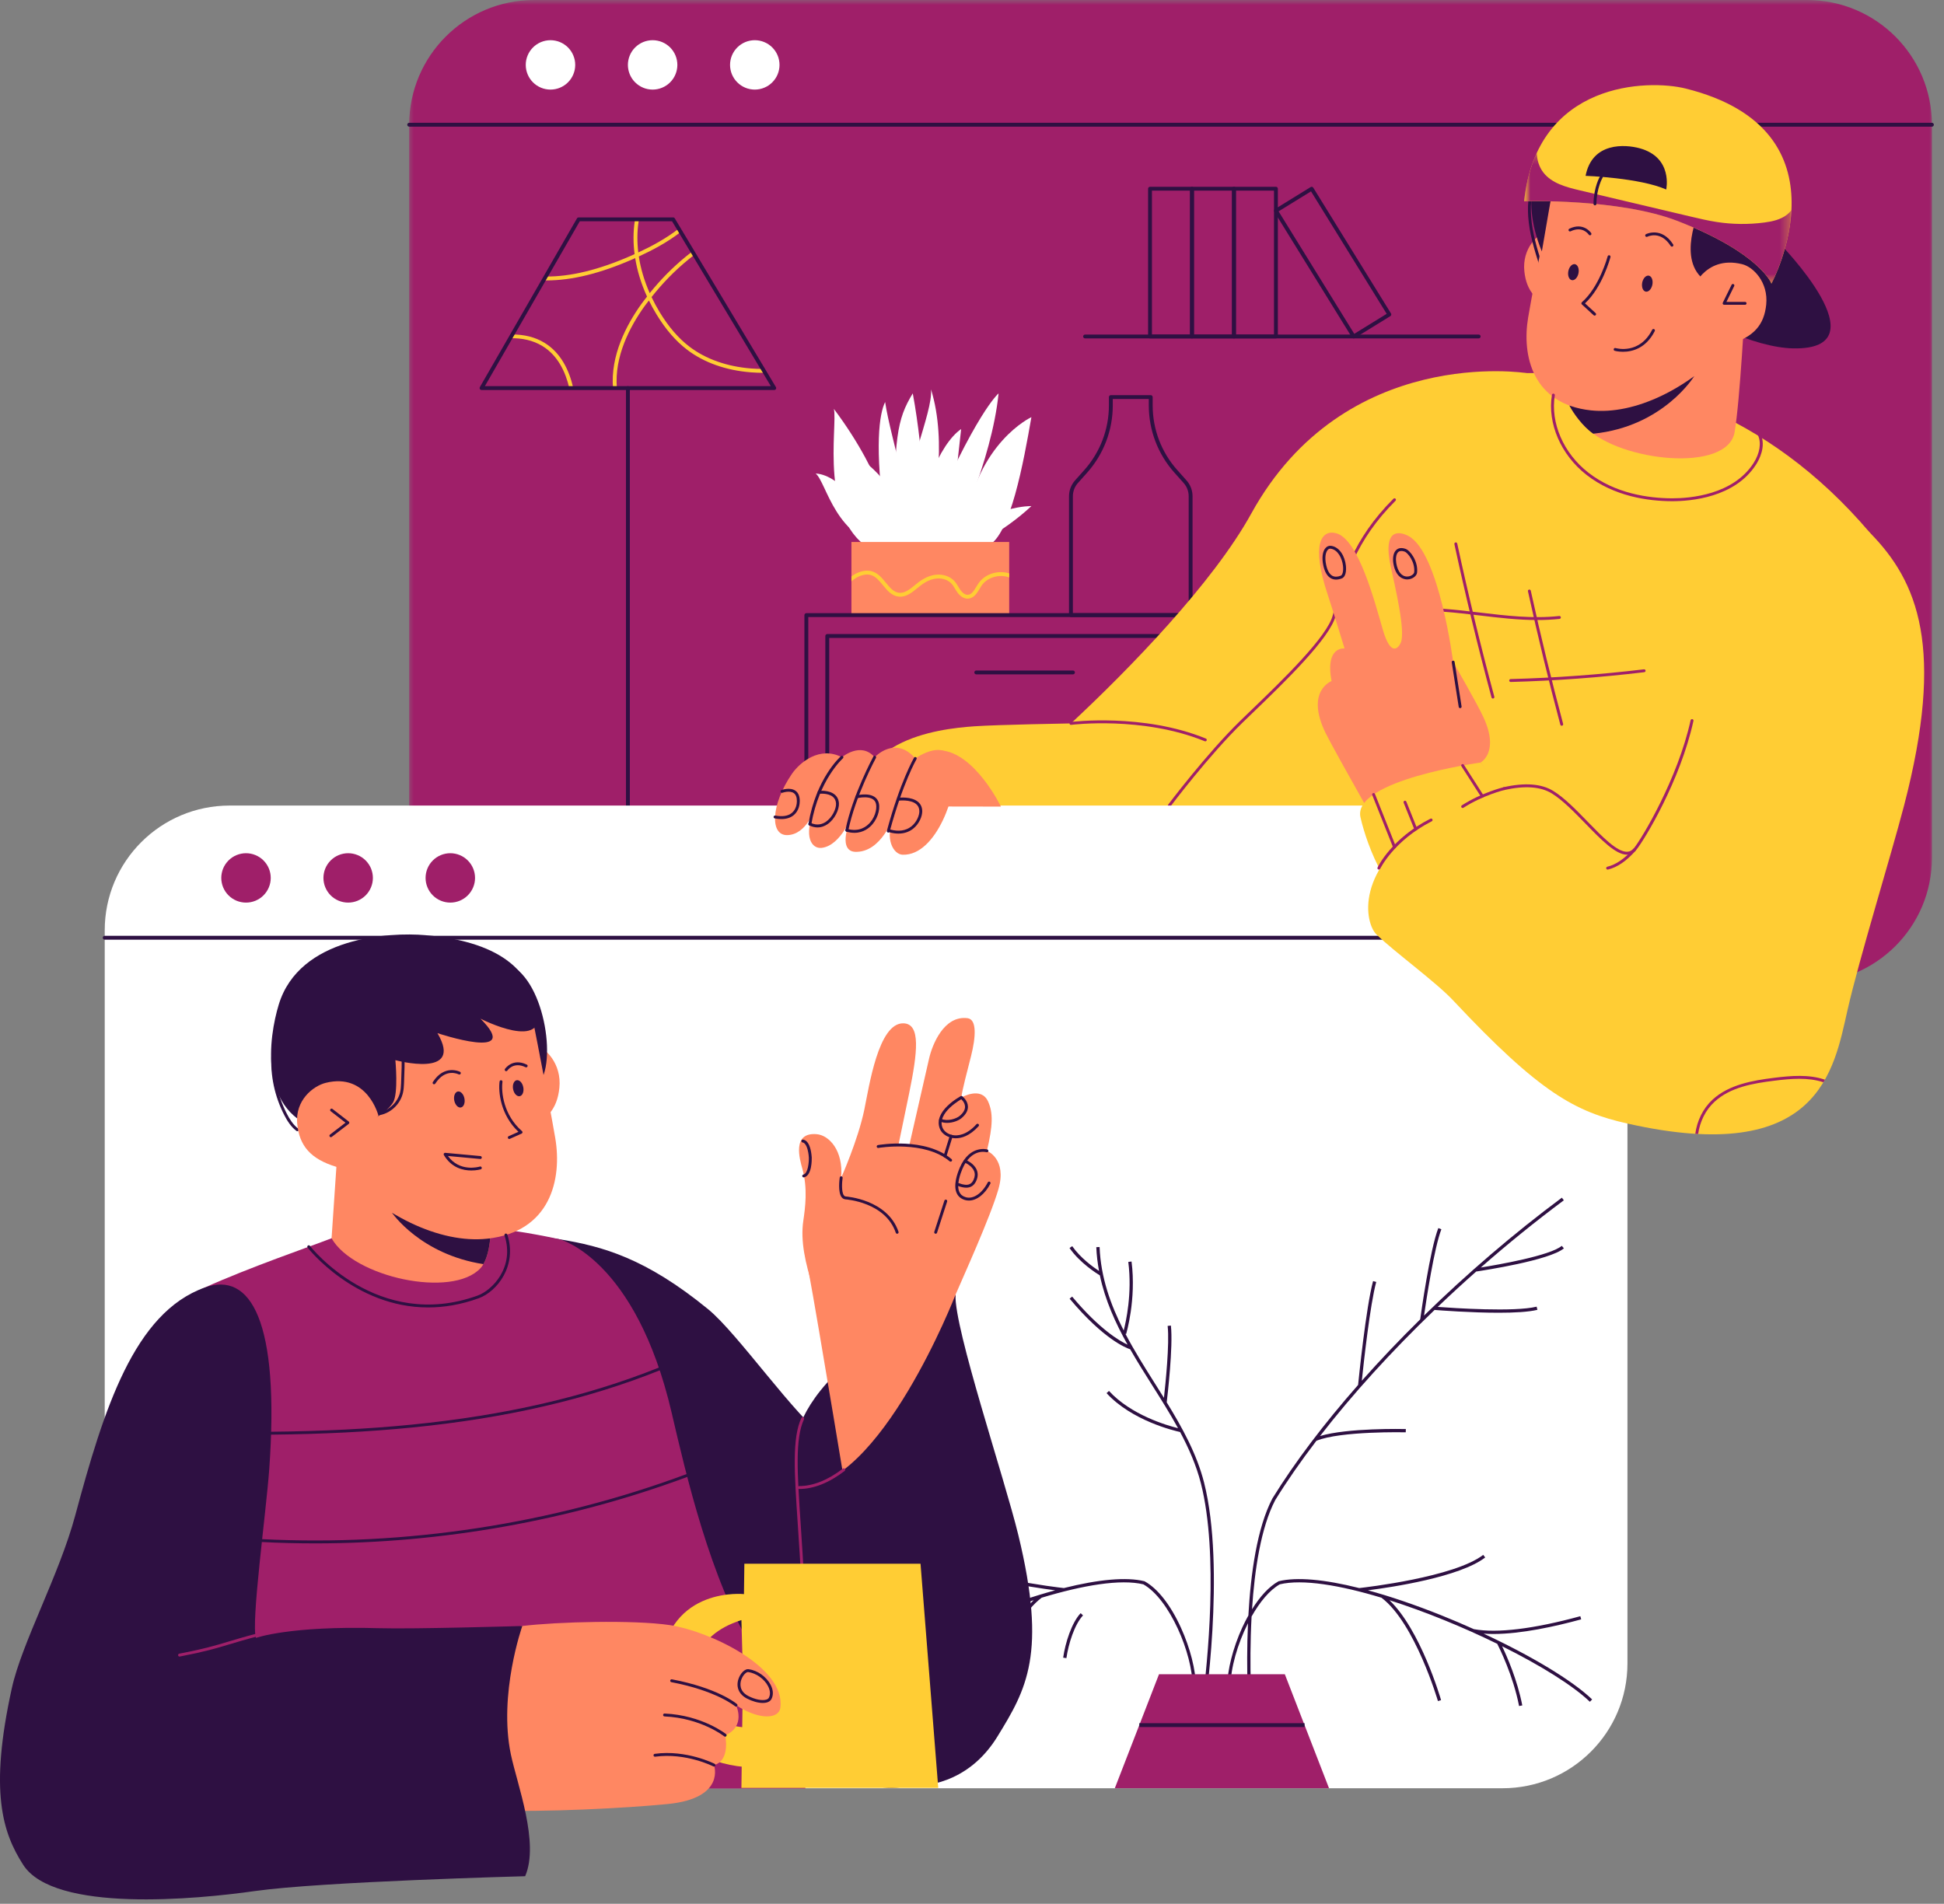 <svg width="195" height="191" viewBox="0 0 195 191" fill="none" xmlns="http://www.w3.org/2000/svg">
<rect x="0" y="0" width="195" height="191" fill="#808080" stroke="none"/>
<mask id="mask0_831_448" style="mask-type:luminance" maskUnits="userSpaceOnUse" x="40" y="0" width="155" height="99">
<path d="M40.707 0H194.041V98.754H40.707V0Z" fill="white"/>
</mask>
<g mask="url(#mask0_831_448)">
<path d="M193.788 86.075V12.514C193.788 5.602 188.179 0 181.258 0H53.577C46.656 0 41.046 5.602 41.046 12.514V86.075C41.046 92.987 46.656 98.588 53.577 98.588H181.258C188.179 98.588 193.788 92.987 193.788 86.075Z" fill="#9F1F69"/>
</g>
<path d="M57.504 38.934H57.107C56.715 37.265 55.929 35.649 54.414 34.721C53.431 34.121 52.334 33.911 51.182 33.931L51.398 33.556C52.537 33.563 53.635 33.79 54.616 34.391C56.265 35.399 57.1 37.15 57.504 38.934ZM76.514 37.013C76.117 37.011 75.728 36.999 75.35 36.969C72.931 36.781 70.79 36.024 69.157 34.778C68.051 33.934 67.074 32.802 66.171 31.317C65.869 30.82 65.597 30.314 65.356 29.804C66.445 28.428 67.671 27.164 69.032 26.051C69.227 25.892 69.435 25.727 69.654 25.566L69.454 25.232C69.218 25.405 68.996 25.58 68.786 25.751C67.456 26.84 66.248 28.068 65.172 29.407C64.634 28.19 64.266 26.953 64.079 25.731C65.391 25.13 66.897 24.342 68.282 23.276L68.082 22.941C66.754 23.971 65.303 24.738 64.026 25.329C63.901 24.29 63.905 23.267 64.049 22.282C64.063 22.189 64.081 22.098 64.098 22.006H63.703C63.691 22.08 63.677 22.151 63.666 22.226C63.51 23.283 63.51 24.382 63.655 25.497C63.523 25.556 63.39 25.617 63.262 25.672C60.059 27.075 57.239 27.762 54.743 27.743L54.522 28.128C54.627 28.13 54.731 28.134 54.836 28.134C57.364 28.134 60.205 27.434 63.418 26.027C63.513 25.985 63.615 25.939 63.714 25.895C63.921 27.181 64.319 28.483 64.904 29.757C64.71 30.007 64.511 30.253 64.328 30.508C62.832 32.598 61.221 35.672 61.489 38.934H61.879C61.607 35.774 63.183 32.775 64.644 30.734C64.786 30.534 64.942 30.344 65.092 30.149C65.317 30.61 65.564 31.067 65.839 31.518C66.767 33.045 67.775 34.212 68.921 35.086C70.613 36.377 72.826 37.161 75.32 37.355C75.747 37.388 76.182 37.406 76.631 37.406C76.67 37.406 76.709 37.404 76.748 37.404L76.514 37.013Z" fill="#FFCD34"/>
<path d="M77.664 39.128H48.302C48.233 39.128 48.169 39.09 48.134 39.032C48.1 38.971 48.1 38.898 48.134 38.837L57.877 21.909C57.911 21.848 57.976 21.812 58.045 21.812H67.521C67.59 21.812 67.653 21.848 67.687 21.906L77.831 38.835C77.867 38.895 77.868 38.968 77.834 39.03C77.799 39.09 77.735 39.128 77.664 39.128ZM48.638 38.74H77.322L67.412 22.199H58.157L48.638 38.74Z" fill="#2E1042"/>
<path d="M62.983 45.393C62.877 45.393 62.79 45.306 62.79 45.199V38.934C62.79 38.828 62.877 38.74 62.983 38.74C63.091 38.74 63.177 38.828 63.177 38.934V45.199C63.177 45.306 63.091 45.393 62.983 45.393Z" fill="#2E1042"/>
<path d="M62.983 102.176C62.877 102.176 62.79 102.089 62.79 101.982V45.199C62.79 45.091 62.877 45.005 62.983 45.005C63.091 45.005 63.177 45.091 63.177 45.199V101.982C63.177 102.089 63.091 102.176 62.983 102.176Z" fill="#2E1042"/>
<path d="M119.429 61.905H107.425C107.318 61.905 107.231 61.818 107.231 61.712V49.785C107.231 49.199 107.447 48.636 107.836 48.198L108.758 47.164C110.354 45.376 111.233 43.071 111.233 40.675V39.837C111.233 39.73 111.319 39.643 111.427 39.643H115.427C115.535 39.643 115.623 39.73 115.623 39.837V40.675C115.623 43.071 116.5 45.376 118.096 47.164L119.018 48.198C119.409 48.636 119.623 49.199 119.623 49.785V61.712C119.623 61.818 119.537 61.905 119.429 61.905ZM107.619 61.518H119.235V49.785C119.235 49.296 119.056 48.823 118.729 48.457L117.806 47.423C116.147 45.563 115.233 43.165 115.233 40.675V40.031H111.621V40.675C111.621 43.167 110.707 45.563 109.048 47.423L108.126 48.457C107.799 48.823 107.619 49.296 107.619 49.785V61.518Z" fill="#2E1042"/>
<path d="M87.667 55.281C82.049 52.417 84.052 42.697 83.646 41.025C88.845 47.947 89.653 53.401 89.653 53.401C89.711 43.909 89.942 42.121 91.559 39.467C92.714 45.64 92.888 53.109 92.888 53.109C97.855 41.371 100.166 39.467 100.166 39.467C99.472 46.332 95.603 54.334 95.603 54.334C99.472 50.659 103.458 50.774 103.458 50.774C100.57 53.484 97.056 55.086 97.056 55.086C90.867 55.504 87.667 55.281 87.667 55.281Z" fill="white"/>
<path d="M88.787 52.417C87.687 44.804 88.21 41.486 88.787 40.333C89.365 44.255 91.96 51.34 90.978 55.231C89.307 54.523 89.273 55.772 88.787 52.417Z" fill="white"/>
<path d="M90.174 53.947C90.59 47.581 93.601 41.429 93.388 39.063C95.064 44.439 93.662 51.163 93.138 53.109C92.601 55.211 90.099 55.099 90.174 53.947Z" fill="white"/>
<path d="M96.807 52.78C97.969 44.389 103.458 41.851 103.458 41.851C102.689 46.274 101.34 53.755 99.106 54.745C96.565 54.197 96.588 54.35 96.807 52.78Z" fill="white"/>
<path d="M89.024 54.606C87.055 51.209 87.979 49.372 86.631 46.299C89.281 48.043 91.858 52.93 91.442 54.745C89.916 54.968 89.024 54.606 89.024 54.606Z" fill="white"/>
<path d="M89.264 54.912C83.782 54.245 82.934 48.417 81.818 47.505C84.474 47.658 86.785 51.722 88.673 52.78C89.442 53.926 89.264 54.912 89.264 54.912Z" fill="white"/>
<path d="M92.137 54.327C92.145 49.734 94.189 44.589 96.411 43.043C95.834 48.004 95.288 54.523 94.579 55.157C93.132 55.514 92.135 55.053 92.137 54.327Z" fill="white"/>
<path d="M95.08 54.762C96.238 50.081 98.895 46.614 100.859 46.299C99.069 47.716 98.895 53.427 97.423 54.61C95.808 55.157 95.08 54.762 95.08 54.762Z" fill="white"/>
<path d="M85.406 54.375H101.231V61.71H85.406V54.375Z" fill="#FF8762"/>
<path d="M172.651 94.368H80.884C80.778 94.368 80.69 94.281 80.69 94.174V61.712C80.69 61.604 80.778 61.518 80.884 61.518H172.651C172.759 61.518 172.845 61.604 172.845 61.712V94.174C172.845 94.281 172.759 94.368 172.651 94.368ZM81.078 93.981H172.458V61.905H81.078V93.981Z" fill="#2E1042"/>
<path d="M170.554 92.273H82.981C82.875 92.273 82.788 92.187 82.788 92.079V63.806C82.788 63.699 82.875 63.612 82.981 63.612H170.554C170.661 63.612 170.748 63.699 170.748 63.806V92.079C170.748 92.187 170.661 92.273 170.554 92.273ZM83.177 91.885H170.361V64H83.177V91.885Z" fill="#2E1042"/>
<path d="M126.769 92.273C126.661 92.273 126.573 92.187 126.573 92.079V63.806C126.573 63.699 126.661 63.612 126.769 63.612C126.875 63.612 126.962 63.699 126.962 63.806V92.079C126.962 92.187 126.875 92.273 126.769 92.273Z" fill="#2E1042"/>
<path d="M107.628 67.658H97.927C97.819 67.658 97.733 67.572 97.733 67.464C97.733 67.358 97.819 67.27 97.927 67.27H107.628C107.736 67.27 107.822 67.358 107.822 67.464C107.822 67.572 107.736 67.658 107.628 67.658Z" fill="#2E1042"/>
<path d="M155.609 67.658H145.908C145.801 67.658 145.714 67.572 145.714 67.464C145.714 67.358 145.801 67.27 145.908 67.27H155.609C155.717 67.27 155.803 67.358 155.803 67.464C155.803 67.572 155.717 67.658 155.609 67.658Z" fill="#2E1042"/>
<path d="M119.567 33.951H115.357C115.251 33.951 115.163 33.865 115.163 33.757V18.933C115.163 18.826 115.251 18.739 115.357 18.739H119.567C119.675 18.739 119.761 18.826 119.761 18.933V33.757C119.761 33.865 119.675 33.951 119.567 33.951ZM115.551 33.565H119.373V19.127H115.551V33.565Z" fill="#2E1042"/>
<path d="M123.777 33.951H119.567C119.461 33.951 119.373 33.865 119.373 33.757V18.933C119.373 18.826 119.461 18.739 119.567 18.739H123.777C123.885 18.739 123.971 18.826 123.971 18.933V33.757C123.971 33.865 123.885 33.951 123.777 33.951ZM119.761 33.565H123.583V19.127H119.761V33.565Z" fill="#2E1042"/>
<path d="M127.987 33.951H123.777C123.669 33.951 123.583 33.865 123.583 33.757V18.933C123.583 18.826 123.669 18.739 123.777 18.739H127.987C128.095 18.739 128.181 18.826 128.181 18.933V33.757C128.181 33.865 128.095 33.951 127.987 33.951ZM123.971 33.565H127.793V19.127H123.971V33.565Z" fill="#2E1042"/>
<path d="M135.782 33.951C135.717 33.951 135.654 33.918 135.616 33.859L127.821 21.244C127.794 21.199 127.785 21.146 127.798 21.097C127.81 21.047 127.841 21.004 127.885 20.977L131.467 18.769C131.559 18.713 131.678 18.74 131.734 18.832L139.529 31.448C139.556 31.491 139.565 31.544 139.553 31.594C139.542 31.644 139.51 31.687 139.466 31.715L135.884 33.922C135.852 33.943 135.816 33.951 135.782 33.951ZM128.254 21.205L135.845 33.491L139.097 31.486L131.506 19.2L128.254 21.205Z" fill="#2E1042"/>
<path d="M148.325 33.951H108.843C108.737 33.951 108.649 33.865 108.649 33.757C108.649 33.651 108.737 33.565 108.843 33.565H148.325C148.433 33.565 148.519 33.651 148.519 33.757C148.519 33.865 148.433 33.951 148.325 33.951Z" fill="#2E1042"/>
<path d="M193.788 12.707H41.046C40.94 12.707 40.852 12.62 40.852 12.514C40.852 12.406 40.94 12.32 41.046 12.32H193.788C193.895 12.32 193.982 12.406 193.982 12.514C193.982 12.62 193.895 12.707 193.788 12.707Z" fill="#2E1042"/>
<path d="M57.699 6.511C57.699 6.673 57.683 6.834 57.652 6.994C57.618 7.153 57.573 7.308 57.509 7.459C57.448 7.608 57.371 7.752 57.281 7.887C57.191 8.022 57.087 8.147 56.972 8.262C56.857 8.377 56.732 8.48 56.596 8.571C56.461 8.661 56.317 8.737 56.168 8.799C56.017 8.862 55.862 8.908 55.702 8.94C55.542 8.971 55.381 8.989 55.218 8.989C55.055 8.989 54.894 8.971 54.734 8.94C54.575 8.908 54.42 8.862 54.269 8.799C54.118 8.737 53.976 8.661 53.84 8.571C53.705 8.48 53.58 8.377 53.465 8.262C53.348 8.147 53.246 8.022 53.156 7.887C53.065 7.752 52.989 7.608 52.926 7.459C52.864 7.308 52.817 7.153 52.785 6.994C52.754 6.834 52.738 6.673 52.738 6.511C52.738 6.347 52.754 6.186 52.785 6.027C52.817 5.867 52.864 5.712 52.926 5.563C52.989 5.412 53.065 5.27 53.156 5.134C53.246 4.999 53.348 4.874 53.465 4.759C53.58 4.644 53.705 4.54 53.84 4.451C53.976 4.361 54.118 4.283 54.269 4.221C54.42 4.16 54.575 4.112 54.734 4.081C54.894 4.049 55.055 4.033 55.218 4.033C55.381 4.033 55.542 4.049 55.702 4.081C55.862 4.112 56.017 4.16 56.168 4.221C56.317 4.283 56.461 4.361 56.596 4.451C56.732 4.54 56.857 4.644 56.972 4.759C57.087 4.874 57.191 4.999 57.281 5.134C57.371 5.27 57.448 5.412 57.509 5.563C57.573 5.712 57.618 5.867 57.652 6.027C57.683 6.186 57.699 6.347 57.699 6.511Z" fill="white"/>
<path d="M67.945 6.511C67.945 6.673 67.929 6.834 67.897 6.994C67.866 7.153 67.818 7.308 67.756 7.459C67.695 7.608 67.617 7.752 67.527 7.887C67.436 8.022 67.334 8.147 67.219 8.262C67.103 8.377 66.978 8.48 66.843 8.571C66.708 8.661 66.564 8.737 66.413 8.799C66.264 8.862 66.109 8.908 65.948 8.94C65.789 8.971 65.628 8.989 65.464 8.989C65.302 8.989 65.141 8.971 64.98 8.94C64.82 8.908 64.665 8.862 64.515 8.799C64.365 8.737 64.222 8.661 64.087 8.571C63.952 8.48 63.825 8.377 63.71 8.262C63.595 8.147 63.492 8.022 63.401 7.887C63.311 7.752 63.235 7.608 63.173 7.459C63.11 7.308 63.064 7.153 63.032 6.994C62.999 6.834 62.983 6.673 62.983 6.511C62.983 6.347 62.999 6.186 63.032 6.027C63.064 5.867 63.11 5.712 63.173 5.563C63.235 5.412 63.311 5.27 63.401 5.134C63.492 4.999 63.595 4.874 63.71 4.759C63.825 4.644 63.952 4.54 64.087 4.451C64.222 4.361 64.365 4.283 64.515 4.221C64.665 4.16 64.82 4.112 64.98 4.081C65.141 4.049 65.302 4.033 65.464 4.033C65.628 4.033 65.789 4.049 65.948 4.081C66.109 4.112 66.264 4.16 66.413 4.221C66.564 4.283 66.708 4.361 66.843 4.451C66.978 4.54 67.103 4.644 67.219 4.759C67.334 4.874 67.436 4.999 67.527 5.134C67.617 5.27 67.695 5.412 67.756 5.563C67.818 5.712 67.866 5.867 67.897 6.027C67.929 6.186 67.945 6.347 67.945 6.511Z" fill="white"/>
<path d="M78.192 6.511C78.192 6.673 78.176 6.834 78.144 6.994C78.113 7.153 78.065 7.308 78.004 7.459C77.94 7.608 77.864 7.752 77.774 7.887C77.683 8.022 77.58 8.147 77.465 8.262C77.35 8.377 77.225 8.48 77.09 8.571C76.954 8.661 76.811 8.737 76.66 8.799C76.51 8.862 76.355 8.908 76.195 8.94C76.036 8.971 75.873 8.989 75.711 8.989C75.549 8.989 75.386 8.971 75.227 8.94C75.068 8.908 74.912 8.862 74.762 8.799C74.611 8.737 74.469 8.661 74.334 8.571C74.197 8.48 74.072 8.377 73.957 8.262C73.842 8.147 73.739 8.022 73.648 7.887C73.558 7.752 73.482 7.608 73.419 7.459C73.357 7.308 73.309 7.153 73.278 6.994C73.246 6.834 73.231 6.673 73.231 6.511C73.231 6.347 73.246 6.186 73.278 6.027C73.309 5.867 73.357 5.712 73.419 5.563C73.482 5.412 73.558 5.27 73.648 5.134C73.739 4.999 73.842 4.874 73.957 4.759C74.072 4.644 74.197 4.54 74.334 4.451C74.469 4.361 74.611 4.283 74.762 4.221C74.912 4.16 75.068 4.112 75.227 4.081C75.386 4.049 75.549 4.033 75.711 4.033C75.873 4.033 76.036 4.049 76.195 4.081C76.355 4.112 76.51 4.16 76.66 4.221C76.811 4.283 76.954 4.361 77.09 4.451C77.225 4.54 77.35 4.644 77.465 4.759C77.58 4.874 77.683 4.999 77.774 5.134C77.864 5.27 77.94 5.412 78.004 5.563C78.065 5.712 78.113 5.867 78.144 6.027C78.176 6.186 78.192 6.347 78.192 6.511Z" fill="white"/>
<path d="M178.495 24.407C178.495 24.407 189.068 35.153 179.854 34.951C176.089 34.869 169.587 32.148 166.444 28.108L178.495 24.407Z" fill="#2E1042"/>
<path d="M153.121 37.43C153.121 37.43 134.876 34.521 125.505 51.538C121.675 58.49 113.218 67.19 107.425 72.578C107.425 72.578 100.162 72.7 97.747 72.866C93.889 73.133 84.879 74.267 85.958 82.866L129.531 82.267L153.121 37.43Z" fill="#FFCD34"/>
<path d="M153.121 37.43C164.482 37.275 177.189 41.226 187.559 53.438C191.873 58.516 169.65 101.305 169.65 101.305L115.354 85.285C115.354 85.285 130.394 37.739 153.121 37.43Z" fill="#FFCD34"/>
<path d="M149.752 70.082C149.689 70.082 149.63 70.039 149.613 69.975C148.248 64.907 146.996 59.732 145.888 54.593C145.871 54.514 145.921 54.436 146 54.42C146.079 54.403 146.157 54.454 146.173 54.531C147.279 59.666 148.531 64.837 149.893 69.899C149.914 69.976 149.868 70.057 149.791 70.077C149.778 70.081 149.765 70.082 149.752 70.082Z" fill="#9F1F69"/>
<path d="M154.217 62.206C152.27 62.206 150.321 61.973 148.416 61.746C146.046 61.463 143.593 61.171 141.188 61.334C141.098 61.34 141.039 61.279 141.033 61.199C141.027 61.12 141.089 61.049 141.17 61.044C143.603 60.88 146.066 61.173 148.45 61.457C151.063 61.769 153.765 62.091 156.405 61.802C156.488 61.791 156.557 61.851 156.566 61.93C156.574 62.01 156.517 62.082 156.437 62.091C155.7 62.171 154.959 62.206 154.217 62.206Z" fill="#9F1F69"/>
<path d="M156.655 72.812C156.59 72.812 156.531 72.769 156.514 72.704C155.336 68.283 154.243 63.781 153.267 59.324C153.249 59.245 153.298 59.168 153.377 59.15C153.458 59.135 153.532 59.184 153.55 59.261C154.526 63.715 155.618 68.212 156.796 72.628C156.816 72.705 156.77 72.786 156.692 72.806C156.679 72.81 156.666 72.812 156.655 72.812Z" fill="#9F1F69"/>
<path d="M151.533 68.419C151.454 68.419 151.389 68.356 151.386 68.277C151.385 68.197 151.448 68.13 151.528 68.128C155.981 68.01 160.481 67.681 164.902 67.15C164.987 67.141 165.055 67.197 165.065 67.276C165.075 67.356 165.017 67.428 164.938 67.438C160.507 67.971 155.998 68.3 151.536 68.419C151.534 68.419 151.533 68.419 151.533 68.419Z" fill="#9F1F69"/>
<path d="M117.29 80.966C117.259 80.966 117.229 80.956 117.203 80.936C117.138 80.888 117.125 80.798 117.174 80.733C117.211 80.681 121.048 75.587 124.415 72.31C124.738 71.996 125.094 71.651 125.475 71.285C128.55 68.322 133.197 63.844 133.698 61.688C134.55 58.009 135.722 54.077 139.777 50.034C139.834 49.978 139.926 49.978 139.982 50.034C140.039 50.091 140.039 50.183 139.982 50.239C135.983 54.228 134.824 58.115 133.981 61.755C133.461 63.994 128.777 68.507 125.677 71.495C125.297 71.861 124.941 72.204 124.617 72.519C121.268 75.779 117.444 80.857 117.407 80.907C117.378 80.946 117.334 80.966 117.29 80.966Z" fill="#9F1F69"/>
<path d="M175.047 30.433C175.047 30.433 174.542 40.225 173.995 43.359C173.281 47.46 162.576 46.328 159.11 42.92C154.236 38.128 157.759 32.824 160.197 31.147C164.924 27.898 175.047 30.433 175.047 30.433Z" fill="#FF8762"/>
<path d="M157.419 40.68C157.807 41.429 158.76 42.785 159.815 43.511C166.85 42.812 169.945 37.739 169.945 37.739L157.419 40.68Z" fill="#2E1042"/>
<path d="M160.421 25.912C160.421 25.912 159.199 22.19 155.318 23.151C154.17 23.434 152.679 24.988 152.905 27.209C153.109 29.214 154.124 30.441 156.529 31.169L160.421 25.912Z" fill="#FF8762"/>
<path d="M154.555 26.749C154.493 26.749 154.436 26.71 154.417 26.649C153.893 25.014 153.413 23.41 153.293 21.745C153.198 20.421 153.311 18.497 154.389 16.853C155.161 15.674 156.348 14.792 157.395 14.014C157.46 13.967 157.551 13.98 157.599 14.045C157.646 14.108 157.633 14.2 157.569 14.247C156.491 15.047 155.377 15.876 154.631 17.012C153.599 18.588 153.491 20.445 153.584 21.725C153.701 23.357 154.176 24.944 154.695 26.56C154.719 26.636 154.676 26.718 154.6 26.742C154.585 26.748 154.571 26.749 154.555 26.749Z" fill="#2E1042"/>
<path d="M156.069 17.304C156.069 17.304 153.939 28.015 153.288 31.844C152.636 35.685 153.736 40.538 159.572 41.17C164.001 41.651 169.456 38.98 173.542 34.521L176.602 17.304H156.069Z" fill="#FF8762"/>
<path d="M163.247 166.896V93.334C163.247 86.422 157.638 80.819 150.717 80.819H23.036C16.115 80.819 10.505 86.422 10.505 93.334V166.896C10.505 173.806 16.115 179.409 23.036 179.409H150.717C157.638 179.409 163.247 173.806 163.247 166.896Z" fill="white"/>
<path d="M159.479 170.733C157.764 169.089 154.505 167.069 150.673 165.16C151.135 166.124 152.198 168.513 152.699 171.098L152.377 171.16C151.786 168.114 150.402 165.336 150.188 164.919C146.776 163.247 142.952 161.682 139.373 160.544C142.477 163.509 144.465 170.265 144.552 170.57L144.238 170.662C144.215 170.583 141.934 162.828 138.574 160.294C134.403 159.032 130.643 158.404 128.373 158.951C127.342 159.531 126.359 160.735 125.545 162.177C125.265 167.315 125.588 171.848 125.594 171.93L125.266 171.954C125.261 171.875 124.965 167.724 125.184 162.849C124.13 164.938 123.435 167.38 123.435 169.176H123.106C123.106 167.576 123.679 165.324 124.6 163.303C124.798 162.868 125.008 162.463 125.223 162.077C125.457 157.877 126.094 153.282 127.629 150.342L127.635 150.332C129.874 146.705 132.813 142.832 136.229 138.947C136.29 138.328 137.026 131.117 137.732 128.528L138.048 128.614C137.429 130.883 136.784 136.775 136.602 138.525C138.433 136.462 140.397 134.398 142.459 132.366C142.544 131.749 143.439 125.362 144.276 123.21L144.582 123.33C143.864 125.175 143.074 130.396 142.844 131.985C147.135 127.792 151.84 123.749 156.668 120.16L156.865 120.422C154.025 122.534 151.23 124.802 148.535 127.166C150.269 126.887 155.47 125.985 156.661 124.991L156.872 125.243C155.427 126.449 148.817 127.459 148.076 127.568C146.761 128.732 145.473 129.917 144.216 131.117C145.792 131.234 151.924 131.645 154.136 131.093L154.215 131.41C153.331 131.63 151.873 131.703 150.325 131.703C147.541 131.703 144.466 131.466 143.899 131.422C139.578 135.573 135.653 139.889 132.412 144.073C135.144 143.243 140.763 143.365 141.017 143.371L141.009 143.698C140.944 143.697 134.456 143.556 132.046 144.549C130.495 146.578 129.106 148.573 127.916 150.5C126.483 153.249 125.847 157.477 125.588 161.456C126.407 160.138 127.315 159.164 128.232 158.654L128.251 158.644L128.273 158.638C130.067 158.197 132.865 158.451 136.345 159.325C136.991 159.253 145.872 158.231 148.779 155.997L148.979 156.255C146.419 158.223 139.643 159.24 137.215 159.55C139.433 160.153 141.902 160.989 144.554 162.049C145.667 162.495 146.767 162.964 147.841 163.448C150.17 163.873 153.861 163.425 158.521 162.148L158.607 162.464C155.994 163.18 152.584 163.932 149.788 163.932C149.454 163.932 149.133 163.918 148.818 163.896C153.607 166.124 157.724 168.596 159.706 170.498L159.479 170.733ZM117.032 140.691C117.103 140.086 117.687 135.109 117.451 132.988L117.125 133.025C117.325 134.823 116.907 138.869 116.753 140.241C116.454 139.76 116.153 139.283 115.852 138.808C114.825 137.18 113.787 135.531 112.888 133.815L112.96 133.838C112.971 133.803 113.995 130.389 113.503 126.563L113.177 126.604C113.584 129.769 112.937 132.637 112.717 133.483C111.4 130.902 110.419 128.164 110.297 125.109L109.968 125.124C110.001 125.942 110.1 126.737 110.243 127.512C109.657 127.129 108.369 126.202 107.553 125.023L107.283 125.21C108.307 126.691 109.988 127.751 110.325 127.953C110.851 130.441 111.885 132.725 113.105 134.907C112.283 134.526 110.281 133.351 107.545 130.082L107.292 130.292C110.706 134.371 112.968 135.24 113.368 135.369C114.071 136.597 114.827 137.796 115.575 138.983C116.463 140.389 117.363 141.817 118.168 143.285C117.04 143.006 113.458 141.965 111.24 139.549L110.998 139.77C113.524 142.524 117.751 143.533 118.376 143.67C119.259 145.326 120.006 147.034 120.46 148.818C122.27 155.948 121.097 166.996 120.627 170.677L120.456 171.959L120.585 173.238L120.781 171.967C120.804 171.822 122.981 157.417 120.778 148.737C120.054 145.885 118.597 143.24 117.032 140.691ZM114.827 158.654L114.808 158.644L114.787 158.638C112.993 158.197 110.195 158.451 106.714 159.325C106.068 159.253 97.189 158.231 94.28 155.997L94.08 156.255C96.64 158.223 103.416 159.24 105.845 159.55C103.626 160.153 101.157 160.989 98.506 162.049C97.392 162.495 96.292 162.964 95.219 163.448C92.891 163.873 89.198 163.425 84.54 162.148L84.452 162.464C87.065 163.18 90.475 163.932 93.272 163.932C93.605 163.932 93.928 163.918 94.241 163.896C89.454 166.124 85.336 168.596 83.353 170.498L83.581 170.733C85.296 169.089 88.556 167.069 92.387 165.16C91.924 166.124 90.861 168.513 90.36 171.098L90.683 171.16C91.274 168.114 92.658 165.336 92.871 164.919C96.284 163.247 100.107 161.682 103.687 160.544C100.583 163.509 98.595 170.265 98.507 170.57L98.822 170.662C98.845 170.583 101.126 162.828 104.485 160.294C108.656 159.032 112.417 158.404 114.686 158.951C117.302 160.423 119.626 165.886 119.626 169.176H119.953C119.953 167.576 119.382 165.324 118.459 163.303C117.424 161.031 116.134 159.379 114.827 158.654ZM106.645 166.308L106.97 166.354C107.174 164.925 107.782 162.974 108.638 162.067L108.399 161.842C107.494 162.802 106.855 164.83 106.645 166.308Z" fill="#2E1042"/>
<path d="M111.825 179.409H133.313L128.879 167.969H116.259L111.825 179.409Z" fill="#9F1F69"/>
<path d="M163.248 94.275H10.505C10.398 94.275 10.31 94.187 10.31 94.081C10.31 93.973 10.398 93.887 10.505 93.887H163.248C163.354 93.887 163.442 93.973 163.442 94.081C163.442 94.187 163.354 94.275 163.248 94.275Z" fill="#2E1042"/>
<path d="M27.157 88.077C27.157 88.24 27.142 88.402 27.11 88.561C27.078 88.721 27.031 88.876 26.968 89.025C26.906 89.176 26.83 89.318 26.739 89.453C26.649 89.59 26.546 89.715 26.431 89.829C26.316 89.944 26.191 90.046 26.054 90.137C25.919 90.227 25.777 90.303 25.626 90.367C25.476 90.428 25.32 90.476 25.161 90.507C25.002 90.539 24.839 90.555 24.677 90.555C24.515 90.555 24.352 90.539 24.193 90.507C24.033 90.476 23.878 90.428 23.727 90.367C23.577 90.303 23.434 90.227 23.298 90.137C23.163 90.046 23.038 89.944 22.923 89.829C22.808 89.715 22.705 89.59 22.614 89.453C22.524 89.318 22.448 89.176 22.384 89.025C22.323 88.876 22.275 88.721 22.244 88.561C22.212 88.402 22.196 88.24 22.196 88.077C22.196 87.915 22.212 87.754 22.244 87.595C22.275 87.435 22.323 87.28 22.384 87.129C22.448 86.98 22.524 86.836 22.614 86.701C22.705 86.566 22.808 86.441 22.923 86.326C23.038 86.21 23.163 86.108 23.298 86.017C23.434 85.927 23.577 85.851 23.727 85.789C23.878 85.726 24.033 85.68 24.193 85.648C24.352 85.615 24.515 85.6 24.677 85.6C24.839 85.6 25.002 85.615 25.161 85.648C25.32 85.68 25.476 85.726 25.626 85.789C25.777 85.851 25.919 85.927 26.054 86.017C26.191 86.108 26.316 86.21 26.431 86.326C26.546 86.441 26.649 86.566 26.739 86.701C26.83 86.836 26.906 86.98 26.968 87.129C27.031 87.28 27.078 87.435 27.11 87.595C27.142 87.754 27.157 87.915 27.157 88.077Z" fill="#9F1F69"/>
<path d="M37.404 88.077C37.404 88.24 37.387 88.402 37.356 88.561C37.324 88.721 37.277 88.876 37.215 89.025C37.153 89.176 37.076 89.318 36.985 89.453C36.895 89.59 36.793 89.715 36.678 89.829C36.563 89.944 36.436 90.046 36.301 90.137C36.166 90.227 36.023 90.303 35.872 90.367C35.723 90.428 35.567 90.476 35.407 90.507C35.247 90.539 35.086 90.555 34.924 90.555C34.76 90.555 34.599 90.539 34.44 90.507C34.279 90.476 34.124 90.428 33.974 90.367C33.824 90.303 33.68 90.227 33.545 90.137C33.41 90.046 33.285 89.944 33.169 89.829C33.054 89.715 32.952 89.59 32.861 89.453C32.771 89.318 32.693 89.176 32.632 89.025C32.57 88.876 32.522 88.721 32.491 88.561C32.459 88.402 32.443 88.24 32.443 88.077C32.443 87.915 32.459 87.754 32.491 87.595C32.522 87.435 32.57 87.28 32.632 87.129C32.693 86.98 32.771 86.836 32.861 86.701C32.952 86.566 33.054 86.441 33.169 86.326C33.285 86.21 33.41 86.108 33.545 86.017C33.68 85.927 33.824 85.851 33.974 85.789C34.124 85.726 34.279 85.68 34.44 85.648C34.599 85.615 34.76 85.6 34.924 85.6C35.086 85.6 35.247 85.615 35.407 85.648C35.567 85.68 35.723 85.726 35.872 85.789C36.023 85.851 36.166 85.927 36.301 86.017C36.436 86.108 36.563 86.21 36.678 86.326C36.793 86.441 36.895 86.566 36.985 86.701C37.076 86.836 37.153 86.98 37.215 87.129C37.277 87.28 37.324 87.435 37.356 87.595C37.387 87.754 37.404 87.915 37.404 88.077Z" fill="#9F1F69"/>
<path d="M47.65 88.077C47.65 88.24 47.634 88.402 47.603 88.561C47.571 88.721 47.524 88.876 47.462 89.025C47.399 89.176 47.323 89.318 47.232 89.453C47.142 89.59 47.04 89.715 46.923 89.829C46.808 89.944 46.684 90.046 46.548 90.137C46.412 90.227 46.27 90.303 46.119 90.367C45.968 90.428 45.813 90.476 45.654 90.507C45.494 90.539 45.333 90.555 45.169 90.555C45.007 90.555 44.845 90.539 44.685 90.507C44.526 90.476 44.371 90.428 44.22 90.367C44.071 90.303 43.927 90.227 43.792 90.137C43.656 90.046 43.531 89.944 43.416 89.829C43.301 89.715 43.197 89.59 43.107 89.453C43.017 89.318 42.94 89.176 42.879 89.025C42.815 88.876 42.768 88.721 42.736 88.561C42.705 88.402 42.689 88.24 42.689 88.077C42.689 87.915 42.705 87.754 42.736 87.595C42.768 87.435 42.815 87.28 42.879 87.129C42.94 86.98 43.017 86.836 43.107 86.701C43.197 86.566 43.301 86.441 43.416 86.326C43.531 86.21 43.656 86.108 43.792 86.017C43.927 85.927 44.071 85.851 44.22 85.789C44.371 85.726 44.526 85.68 44.685 85.648C44.845 85.615 45.007 85.6 45.169 85.6C45.333 85.6 45.494 85.615 45.654 85.648C45.813 85.68 45.968 85.726 46.119 85.789C46.27 85.851 46.412 85.927 46.548 86.017C46.684 86.108 46.808 86.21 46.923 86.326C47.04 86.441 47.142 86.566 47.232 86.701C47.323 86.836 47.399 86.98 47.462 87.129C47.524 87.28 47.571 87.435 47.603 87.595C47.634 87.754 47.65 87.915 47.65 88.077Z" fill="#9F1F69"/>
<path d="M56.136 124.334C60.408 125.034 64.75 126.207 71.043 131.359C74.04 133.813 79.774 142.152 82.937 144.392C88.107 148.055 99.034 153.766 99.655 160.659C100.204 166.755 96.366 183.863 85.238 178.269C71.87 171.546 17.009 117.925 56.136 124.334Z" fill="#2E1042"/>
<path d="M80.149 149.24C79.381 147.044 76.826 139.109 95.844 129.901C95.844 129.901 83.693 159.366 80.149 149.24Z" fill="#2E1042"/>
<path d="M81.166 127.868C81.934 131.916 85.417 153.01 85.417 153.01L97.066 142.198C97.066 142.198 95.844 134.878 95.844 129.901C95.844 126.395 79.837 120.86 81.166 127.868Z" fill="#FF8762"/>
<path d="M84.319 137.39C82.559 131.359 79.978 126.533 80.58 122.466C80.769 121.178 81.035 119.235 80.484 117.26C80.232 116.355 79.399 113.577 81.916 113.788C83.167 113.893 84.609 115.424 84.376 118.159C84.376 118.159 86.06 114.398 86.695 111.345C87.178 109.013 88.108 102.603 90.62 102.666C92.38 102.712 92.036 105.562 91.199 109.674C90.932 110.993 90.106 114.946 90.106 114.946H91.199C91.199 114.946 92.698 108.389 93.195 106.202C93.504 104.839 94.675 101.843 97.056 102.152C98.006 102.276 97.882 104.055 97.403 105.961C97.142 106.994 96.437 109.65 96.437 110.108C96.437 110.108 98.417 108.95 99.116 110.517C99.622 111.646 99.602 112.912 98.995 115.46C98.995 115.46 101.029 116.233 100.155 119.292C99.367 122.044 96.608 128.126 95.844 129.901C94.373 133.319 87.357 147.811 84.319 137.39Z" fill="#FF8762"/>
<path d="M95.873 114.199C95.743 114.199 95.629 114.187 95.534 114.17C94.964 114.074 94.472 113.717 94.284 113.265C93.547 111.503 96.253 110.04 96.37 109.979C96.44 109.943 96.528 109.969 96.567 110.039C96.604 110.109 96.577 110.198 96.506 110.236C96.48 110.25 93.916 111.635 94.551 113.153C94.704 113.516 95.109 113.802 95.583 113.884C96.028 113.96 96.93 113.919 97.947 112.791C98 112.731 98.092 112.726 98.152 112.78C98.211 112.834 98.217 112.926 98.162 112.985C97.263 113.983 96.426 114.199 95.873 114.199Z" fill="#2E1042"/>
<path d="M94.791 116.135C94.778 116.135 94.763 116.132 94.75 116.128C94.672 116.105 94.629 116.023 94.653 115.945L95.269 113.952C95.294 113.875 95.376 113.832 95.452 113.855C95.528 113.878 95.571 113.96 95.548 114.038L94.93 116.031C94.912 116.095 94.854 116.135 94.791 116.135Z" fill="#2E1042"/>
<path d="M95.354 116.544C95.321 116.544 95.288 116.534 95.261 116.511C92.739 114.385 88.157 115.16 88.111 115.168C88.03 115.184 87.957 115.129 87.943 115.05C87.928 114.971 87.982 114.897 88.061 114.882C88.254 114.848 92.823 114.077 95.449 116.289C95.511 116.34 95.518 116.432 95.466 116.493C95.438 116.527 95.396 116.544 95.354 116.544Z" fill="#2E1042"/>
<path d="M97.189 120.448C97.061 120.448 96.933 120.431 96.808 120.397C96.414 120.284 96.133 120.059 95.975 119.726C95.603 118.944 96.006 117.769 96.279 117.137C97.278 114.829 99.02 115.315 99.037 115.32C99.115 115.342 99.158 115.422 99.135 115.5C99.113 115.576 99.034 115.622 98.955 115.599C98.893 115.58 97.44 115.188 96.546 117.252C96.343 117.725 95.903 118.898 96.238 119.601C96.361 119.859 96.574 120.027 96.887 120.116C97.631 120.328 98.516 119.727 99.083 118.623C99.12 118.551 99.208 118.523 99.28 118.561C99.352 118.597 99.379 118.684 99.343 118.756C98.799 119.813 97.971 120.448 97.189 120.448Z" fill="#2E1042"/>
<path d="M96.92 119.156C96.673 119.156 96.39 119.094 96.067 118.97C95.992 118.941 95.955 118.857 95.983 118.782C96.012 118.707 96.095 118.67 96.171 118.699C97.168 119.082 97.481 118.745 97.657 118.364C97.799 118.052 97.817 117.759 97.71 117.492C97.483 116.929 96.776 116.643 96.769 116.64C96.694 116.612 96.658 116.527 96.687 116.452C96.717 116.378 96.802 116.342 96.877 116.37C96.91 116.383 97.706 116.704 97.98 117.382C98.118 117.726 98.099 118.097 97.921 118.485C97.716 118.933 97.385 119.156 96.92 119.156Z" fill="#2E1042"/>
<path d="M94.999 112.655C94.757 112.655 94.513 112.614 94.287 112.518C94.214 112.487 94.179 112.4 94.211 112.327C94.243 112.252 94.327 112.219 94.402 112.251C95.048 112.527 95.917 112.248 96.271 111.949C96.633 111.642 96.811 111.329 96.801 111.017C96.785 110.55 96.355 110.227 96.351 110.224C96.287 110.177 96.272 110.086 96.321 110.022C96.368 109.956 96.459 109.944 96.523 109.99C96.546 110.007 97.071 110.401 97.092 111.007C97.105 111.412 96.893 111.803 96.459 112.171C96.163 112.422 95.584 112.655 94.999 112.655Z" fill="#2E1042"/>
<path d="M80.618 118.124C80.55 118.124 80.49 118.077 80.475 118.009C80.458 117.932 80.507 117.854 80.586 117.837C81.071 117.729 81.146 116.546 81.135 116.139C81.028 114.66 80.534 114.625 80.528 114.625C80.451 114.622 80.386 114.559 80.385 114.48C80.383 114.403 80.442 114.338 80.52 114.334C80.602 114.331 81.298 114.349 81.425 116.123C81.43 116.314 81.456 117.943 80.648 118.12C80.638 118.123 80.627 118.124 80.618 118.124Z" fill="#2E1042"/>
<path d="M89.992 123.776C89.932 123.776 89.875 123.739 89.855 123.679C88.812 120.6 84.859 120.332 84.819 120.329C84.666 120.319 84.533 120.249 84.432 120.124C84.024 119.618 84.211 118.288 84.233 118.137C84.246 118.058 84.317 118.004 84.399 118.015C84.478 118.028 84.533 118.101 84.521 118.18C84.465 118.554 84.381 119.596 84.659 119.941C84.71 120.003 84.766 120.035 84.837 120.039C84.878 120.042 89.026 120.323 90.13 123.585C90.156 123.661 90.116 123.743 90.04 123.769C90.024 123.775 90.008 123.776 89.992 123.776Z" fill="#2E1042"/>
<path d="M93.855 123.776C93.841 123.776 93.825 123.775 93.81 123.769C93.734 123.745 93.691 123.663 93.717 123.587L94.73 120.453C94.754 120.376 94.837 120.335 94.913 120.359C94.99 120.384 95.031 120.465 95.007 120.542L93.993 123.676C93.974 123.737 93.917 123.776 93.855 123.776Z" fill="#2E1042"/>
<path d="M80.149 149.24C80.149 149.24 79.656 170.13 83.081 175.703C85.1 178.988 95.124 182.237 100.051 174.221C102.954 169.498 105.048 165.936 102.141 153.981C100.742 148.229 95.719 133.352 95.844 129.901C95.844 129.901 88.346 149.24 80.149 149.24Z" fill="#2E1042"/>
<path d="M80.708 166.304C80.627 166.304 80.562 166.239 80.562 166.159C80.562 160.969 80.267 156.565 80.03 153.026C79.678 147.758 79.445 144.277 80.384 142.265C80.419 142.192 80.507 142.162 80.578 142.195C80.65 142.228 80.682 142.315 80.649 142.387C79.74 144.333 79.971 147.783 80.321 153.006C80.558 156.55 80.853 160.959 80.853 166.159C80.853 166.239 80.788 166.304 80.708 166.304Z" fill="#9F1F69"/>
<path d="M80.149 149.385C80.069 149.385 80.004 149.32 80.004 149.24C80.004 149.159 80.069 149.095 80.149 149.095C81.549 149.095 83.032 148.504 84.553 147.34C84.616 147.292 84.708 147.302 84.757 147.367C84.806 147.43 84.793 147.522 84.73 147.571C83.157 148.775 81.615 149.385 80.149 149.385Z" fill="#9F1F69"/>
<path d="M47.965 107.737C47.965 107.737 49.289 103.703 53.496 104.745C54.739 105.052 56.356 106.737 56.11 109.141C55.889 111.316 54.789 112.645 52.183 113.433L47.965 107.737Z" fill="#FF8762"/>
<path d="M53.061 109.176C55.901 109.18 55.29 100.335 52.05 97.421C49.855 95.447 50.221 109.173 53.061 109.176Z" fill="#2E1042"/>
<path d="M56.136 124.334C56.136 124.334 63.763 126.253 67.373 141.735C68.805 147.875 71.229 158.444 75.59 165.577C77.519 168.736 80.939 173.908 80.788 179.438H16.497C16.497 179.438 9.047 134.355 20.553 129.17C25.018 127.157 30.993 125.106 33.259 124.232C37.607 122.555 45.253 122.871 49.242 123.216C52.449 123.495 56.136 124.334 56.136 124.334Z" fill="#9F1F69"/>
<path d="M74.666 156.884H92.337L94.115 179.376H74.371L74.666 156.884Z" fill="#FFCD34"/>
<path d="M74.667 159.934C74.667 159.934 67.169 159.092 66.238 167.016C65.797 170.769 67.199 177.895 77.33 177.305L74.667 159.934ZM69.733 167.805C69.733 167.805 69.308 164.146 74.371 162.538L74.667 173.293C74.667 173.293 69.955 173.28 69.733 167.805Z" fill="#FFCD34"/>
<path d="M52.392 163.131C55.901 162.706 63.538 162.502 67.185 163.04C71.003 163.605 78.847 167.203 78.275 171.343C78.124 172.444 76.216 172.621 73.831 171.074C73.831 171.074 74.864 173.201 72.741 174.092C72.741 174.092 73.309 176.618 71.62 177.088C71.62 177.088 72.832 180.413 66.988 180.991C62.679 181.417 54.513 181.831 49.355 181.624C44.714 181.437 47.78 163.69 52.392 163.131Z" fill="#FF8762"/>
<path d="M73.83 171.22C73.796 171.22 73.763 171.209 73.736 171.185C73.717 171.169 71.87 169.628 67.345 168.766C67.266 168.751 67.215 168.675 67.23 168.596C67.245 168.517 67.319 168.463 67.4 168.481C72.012 169.359 73.849 170.899 73.925 170.965C73.986 171.017 73.993 171.108 73.941 171.169C73.912 171.203 73.871 171.22 73.83 171.22Z" fill="#2E1042"/>
<path d="M72.74 174.237C72.709 174.237 72.677 174.227 72.65 174.205C72.627 174.187 70.327 172.367 66.653 172.203C66.573 172.2 66.511 172.133 66.514 172.052C66.518 171.975 66.581 171.913 66.66 171.913C66.662 171.913 66.663 171.913 66.666 171.913C70.439 172.081 72.809 173.96 72.832 173.978C72.895 174.029 72.904 174.12 72.854 174.184C72.825 174.218 72.783 174.237 72.74 174.237Z" fill="#2E1042"/>
<path d="M71.62 177.233C71.597 177.233 71.574 177.227 71.552 177.217C71.527 177.203 68.797 175.823 65.718 176.243C65.64 176.256 65.564 176.199 65.554 176.12C65.543 176.041 65.599 175.968 65.678 175.956C68.849 175.521 71.659 176.943 71.686 176.959C71.758 176.995 71.785 177.082 71.749 177.154C71.723 177.204 71.672 177.233 71.62 177.233Z" fill="#2E1042"/>
<path d="M34.153 111.024L33.259 124.232C35.49 128.154 45.369 130.284 48.194 127.234C50.57 124.667 48.207 113.412 48.207 113.412L34.153 111.024Z" fill="#FF8762"/>
<path d="M39.322 121.672C39.322 121.672 42.159 125.847 48.486 126.826C48.858 126.197 49.072 125.29 49.174 124.237L39.322 121.672Z" fill="#2E1042"/>
<path d="M52.68 98.407C52.68 98.407 54.99 110.015 55.695 114.166C56.402 118.328 55.21 123.588 48.885 124.273C44.085 124.795 38.172 121.899 33.745 117.067L30.428 98.407H52.68Z" fill="#FF8762"/>
<path d="M39.417 110.622C39.984 109.723 39.66 106.362 39.66 106.362C39.66 106.362 46.594 108.251 43.878 103.65C43.878 103.65 52.558 106.556 48.194 102.197C48.194 102.197 54.918 105.662 53.916 101.18C53.181 97.896 50.909 94.529 42.634 93.82C39.124 93.518 30.032 93.969 27.959 100.793C26.984 104.002 25.767 111.791 32.451 113.433C34.416 113.916 38.337 112.331 39.417 110.622Z" fill="#2E1042"/>
<path d="M29.827 113.492C29.797 113.492 29.767 113.483 29.741 113.463C29.165 113.037 28.791 112.403 28.53 111.901C27.552 110.016 27.102 107.9 27.227 105.782C27.233 105.701 27.292 105.638 27.381 105.645C27.461 105.65 27.523 105.718 27.517 105.799C27.395 107.864 27.833 109.928 28.787 111.767C29.034 112.242 29.386 112.838 29.914 113.231C29.978 113.278 29.992 113.37 29.943 113.435C29.916 113.472 29.871 113.492 29.827 113.492Z" fill="#2E1042"/>
<path d="M38.145 111.862C38.077 111.862 38.017 111.816 38.002 111.748C37.985 111.669 38.035 111.592 38.113 111.574C39.093 111.362 39.927 110.529 40.143 109.552C40.203 109.278 40.22 108.995 40.234 108.679C40.283 107.63 40.306 106.563 40.299 105.507C40.299 105.427 40.364 105.361 40.444 105.361C40.525 105.361 40.589 105.425 40.591 105.504C40.596 106.566 40.575 107.639 40.525 108.693C40.509 109.022 40.492 109.318 40.425 109.614C40.184 110.716 39.279 111.618 38.176 111.859C38.165 111.862 38.155 111.862 38.145 111.862Z" fill="#2E1042"/>
<path d="M37.964 111.944C37.964 111.944 36.882 107.596 32.676 108.637C31.434 108.945 29.573 110.369 29.817 112.775C30.038 114.95 31.14 116.279 33.745 117.067L37.964 111.944Z" fill="#FF8762"/>
<path d="M76.515 170.853C76.053 170.853 75.475 170.696 74.925 170.41C74.131 169.998 73.811 169.273 74.066 168.47C74.256 167.875 74.724 167.413 75.083 167.463C75.984 167.586 76.873 168.214 77.298 169.027C77.565 169.537 77.597 170.044 77.386 170.455C77.307 170.611 77.159 170.728 76.958 170.792C76.83 170.834 76.679 170.853 76.515 170.853ZM75.026 167.749C74.849 167.749 74.499 168.072 74.344 168.557C74.243 168.873 74.112 169.659 75.059 170.153C75.73 170.501 76.456 170.647 76.869 170.515C76.995 170.475 77.083 170.41 77.127 170.323C77.294 169.998 77.262 169.586 77.04 169.161C76.663 168.44 75.842 167.859 75.044 167.75C75.039 167.75 75.033 167.749 75.026 167.749Z" fill="#2E1042"/>
<path d="M20.553 129.17C25.131 127.545 28.09 132.471 27.001 147.48C26.695 151.693 25.154 162.928 25.68 164.325C25.68 164.325 29.061 163.096 37.996 163.351C41.594 163.454 52.392 163.131 52.392 163.131C52.392 163.131 49.977 169.968 51.245 176.018C51.876 179.027 54.127 184.896 52.677 188.234C52.677 188.234 32.235 188.774 25.558 189.724C19.77 190.547 5.424 191.933 2.325 187.089C0.269 183.878 -1.1 179.747 1.188 169.369C2.192 164.813 5.933 158.036 7.546 152.041C10.404 141.412 13.445 131.691 20.553 129.17Z" fill="#2E1042"/>
<path d="M18.008 166.196C17.941 166.196 17.879 166.147 17.866 166.078C17.85 165.999 17.902 165.923 17.981 165.907C20.477 165.428 21.546 165.106 22.901 164.699C23.683 164.464 24.57 164.198 25.881 163.858C25.959 163.836 26.038 163.884 26.058 163.961C26.078 164.039 26.032 164.118 25.954 164.138C24.649 164.478 23.764 164.744 22.984 164.978C21.622 165.387 20.546 165.711 18.037 166.193C18.027 166.195 18.018 166.196 18.008 166.196Z" fill="#9F1F69"/>
<path d="M46.587 110.21C46.608 110.316 46.615 110.421 46.608 110.524C46.6 110.628 46.58 110.721 46.547 110.806C46.514 110.889 46.47 110.958 46.415 111.011C46.361 111.063 46.299 111.096 46.231 111.109C46.164 111.122 46.095 111.115 46.025 111.086C45.954 111.057 45.888 111.01 45.825 110.944C45.763 110.878 45.71 110.799 45.664 110.705C45.619 110.612 45.586 110.512 45.566 110.407C45.546 110.3 45.539 110.196 45.546 110.092C45.553 109.989 45.574 109.895 45.608 109.811C45.641 109.726 45.685 109.658 45.74 109.605C45.795 109.552 45.855 109.519 45.924 109.506C45.991 109.493 46.06 109.502 46.131 109.531C46.201 109.559 46.267 109.607 46.329 109.673C46.392 109.737 46.445 109.818 46.49 109.911C46.534 110.005 46.567 110.104 46.587 110.21Z" fill="#2E1042"/>
<path d="M52.489 109.078C52.511 109.184 52.517 109.289 52.509 109.393C52.502 109.496 52.482 109.589 52.449 109.674C52.416 109.757 52.371 109.826 52.317 109.88C52.262 109.931 52.201 109.964 52.133 109.977C52.066 109.99 51.997 109.983 51.926 109.954C51.856 109.925 51.79 109.878 51.727 109.812C51.665 109.746 51.612 109.667 51.566 109.574C51.521 109.48 51.49 109.38 51.468 109.273C51.448 109.167 51.442 109.062 51.448 108.96C51.455 108.857 51.475 108.763 51.51 108.679C51.543 108.594 51.587 108.525 51.642 108.473C51.696 108.42 51.757 108.387 51.826 108.374C51.893 108.361 51.962 108.37 52.032 108.399C52.103 108.427 52.169 108.475 52.231 108.539C52.294 108.605 52.347 108.686 52.392 108.779C52.436 108.873 52.469 108.972 52.489 109.078Z" fill="#2E1042"/>
<path d="M47.281 117.432C46.461 117.432 45.286 117.172 44.522 115.878C44.495 115.83 44.496 115.771 44.525 115.725C44.555 115.68 44.61 115.654 44.661 115.659L48.195 115.985C48.275 115.993 48.334 116.064 48.327 116.143C48.32 116.224 48.258 116.284 48.169 116.276L44.933 115.977C46.111 117.629 48.053 117.063 48.139 117.037C48.215 117.012 48.297 117.056 48.321 117.133C48.344 117.209 48.301 117.291 48.225 117.314C48.215 117.317 47.826 117.432 47.281 117.432Z" fill="#2E1042"/>
<path d="M51.083 114.269C51.028 114.269 50.975 114.236 50.951 114.183C50.918 114.11 50.951 114.023 51.024 113.99L52.005 113.552C50.2 111.859 49.973 109.526 50.112 108.502C50.123 108.423 50.194 108.367 50.276 108.377C50.356 108.389 50.412 108.462 50.401 108.541C50.264 109.542 50.498 111.863 52.363 113.485C52.4 113.516 52.419 113.567 52.412 113.616C52.404 113.664 52.373 113.706 52.327 113.726L51.143 114.256C51.123 114.265 51.103 114.269 51.083 114.269Z" fill="#2E1042"/>
<path d="M43.541 108.782C43.515 108.782 43.488 108.775 43.463 108.759C43.396 108.716 43.376 108.627 43.419 108.558C44.584 106.744 46.129 107.524 46.145 107.531C46.215 107.568 46.243 107.656 46.207 107.726C46.169 107.797 46.082 107.826 46.01 107.788C45.955 107.761 44.681 107.13 43.664 108.716C43.636 108.759 43.59 108.782 43.541 108.782Z" fill="#2E1042"/>
<path d="M50.773 107.469C50.745 107.469 50.718 107.461 50.694 107.445C50.626 107.402 50.608 107.311 50.651 107.245C50.658 107.234 51.409 106.112 52.842 106.809C52.916 106.843 52.946 106.931 52.91 107.003C52.876 107.076 52.786 107.105 52.716 107.07C51.518 106.487 50.921 107.366 50.895 107.403C50.866 107.446 50.82 107.469 50.773 107.469Z" fill="#2E1042"/>
<path d="M42.949 131.172C35.572 131.172 30.911 125.241 30.855 125.168C30.806 125.105 30.817 125.013 30.882 124.964C30.945 124.915 31.036 124.928 31.086 124.991C31.152 125.078 37.87 133.618 47.914 129.978C49.368 129.451 51.65 127.14 50.608 123.947C50.583 123.871 50.625 123.788 50.701 123.763C50.777 123.739 50.859 123.781 50.885 123.857C51.905 126.979 49.872 129.578 48.014 130.251C46.215 130.903 44.52 131.172 42.949 131.172Z" fill="#2E1042"/>
<path d="M33.189 114.09C33.146 114.09 33.103 114.071 33.074 114.033C33.025 113.969 33.037 113.878 33.1 113.83L34.657 112.636L33.172 111.485C33.107 111.437 33.096 111.345 33.146 111.281C33.193 111.218 33.285 111.207 33.35 111.256L34.984 112.522C35.019 112.55 35.041 112.593 35.041 112.637C35.041 112.682 35.019 112.725 34.983 112.752L33.278 114.059C33.251 114.079 33.221 114.09 33.189 114.09Z" fill="#2E1042"/>
<path d="M27.195 143.934C27.116 143.934 27.05 143.869 27.05 143.79C27.049 143.71 27.113 143.644 27.194 143.642C32.376 143.591 36.988 143.357 41.295 142.929C50.678 141.998 58.785 140.126 66.079 137.208C66.154 137.179 66.238 137.213 66.267 137.288C66.297 137.363 66.261 137.447 66.187 137.478C58.867 140.406 50.734 142.284 41.323 143.219C37.009 143.647 32.388 143.881 27.197 143.934H27.195Z" fill="#2E1042"/>
<path d="M31.625 154.842C29.838 154.842 28.054 154.797 26.274 154.707C26.194 154.702 26.132 154.635 26.136 154.554C26.141 154.474 26.203 154.409 26.289 154.417C40.687 155.149 55.404 152.895 68.849 147.897C68.924 147.868 69.007 147.907 69.036 147.982C69.065 148.058 69.026 148.141 68.951 148.17C57.13 152.562 44.329 154.842 31.625 154.842Z" fill="#2E1042"/>
<path d="M150.146 78.873C149.802 77.988 148.505 76.506 148.505 76.506C148.505 76.506 150.417 75.528 148.838 72.034C148.181 70.578 145.765 66.427 145.765 66.427C145.765 66.427 144.364 55.419 141.286 53.779C140.492 53.355 138.622 52.822 139.515 56.916C139.92 58.774 141 63.29 140.518 64.458C140.308 64.968 139.532 65.996 138.714 63.19C137.918 60.462 136.29 54.123 134.048 53.504C132.536 53.086 131.5 54.622 133.166 59.611C133.617 60.965 134.87 65.058 134.87 65.058C134.87 65.058 132.899 64.792 133.567 68.33C133.567 68.33 130.911 69.317 132.965 73.535C133.826 75.302 140.986 87.954 142.055 89.723C143.805 92.619 151.612 82.648 150.146 78.873Z" fill="#FF8762"/>
<path d="M146.466 71.045C146.395 71.045 146.333 70.993 146.322 70.921L145.621 66.45C145.608 66.371 145.663 66.296 145.742 66.283C145.822 66.27 145.895 66.325 145.908 66.404L146.609 70.877C146.622 70.956 146.568 71.031 146.489 71.043C146.481 71.045 146.473 71.045 146.466 71.045Z" fill="#2E1042"/>
<path d="M100.401 80.923C100.401 80.923 97.793 75.501 94.331 75.275C91.846 75.113 92.831 80.91 92.831 80.91L100.401 80.923Z" fill="#FF8762"/>
<path d="M95.766 77.136C96.067 79.333 94.011 85.865 90.542 85.752C89.645 85.723 88.691 84.232 89.646 81.884C89.646 81.884 88.422 85.574 85.765 85.46C84.808 85.418 84.333 84.38 85.527 81.638C85.527 81.638 84.408 84.825 82.423 85.064C81.436 85.183 80.541 83.974 81.706 81.161C81.706 81.161 80.929 83.691 79.019 83.784C77.199 83.874 77.316 80.743 79.422 77.658C80.209 76.504 82.213 74.811 84.452 75.973C84.452 75.973 86.341 74.363 87.736 75.969C87.736 75.969 89.795 73.737 91.809 76.092C91.809 76.092 95.281 73.603 95.766 77.136Z" fill="#FF8762"/>
<path d="M89.105 83.53C89.093 83.53 89.08 83.528 89.067 83.524C88.99 83.504 88.944 83.423 88.964 83.346C90.298 78.413 91.67 76.042 91.683 76.019C91.723 75.95 91.812 75.927 91.882 75.967C91.951 76.007 91.974 76.097 91.934 76.165C91.921 76.188 90.567 78.531 89.245 83.422C89.228 83.487 89.169 83.53 89.105 83.53Z" fill="#2E1042"/>
<path d="M84.948 83.442C84.938 83.442 84.928 83.442 84.918 83.439C84.839 83.423 84.788 83.347 84.804 83.268C85.529 79.733 87.588 75.937 87.608 75.9C87.647 75.829 87.734 75.802 87.805 75.841C87.876 75.88 87.902 75.969 87.864 76.039C87.844 76.076 85.805 79.835 85.09 83.326C85.076 83.395 85.015 83.442 84.948 83.442Z" fill="#2E1042"/>
<path d="M81.236 82.823C81.228 82.823 81.219 82.822 81.212 82.82C81.133 82.807 81.08 82.733 81.093 82.652C81.876 78.082 84.256 75.953 84.356 75.864C84.416 75.812 84.508 75.816 84.561 75.877C84.615 75.937 84.609 76.029 84.549 76.082C84.524 76.104 82.144 78.24 81.38 82.702C81.367 82.773 81.305 82.823 81.236 82.823Z" fill="#2E1042"/>
<path d="M90.125 83.632C89.858 83.632 89.559 83.594 89.228 83.502C89.152 83.481 89.106 83.4 89.128 83.323C89.149 83.245 89.228 83.201 89.307 83.222C90.132 83.452 90.856 83.347 91.404 82.921C91.947 82.497 92.229 81.808 92.218 81.374C92.21 81.076 92.108 80.848 91.904 80.674C91.33 80.183 90.169 80.325 90.159 80.327C90.076 80.337 90.005 80.279 89.995 80.2C89.985 80.121 90.041 80.048 90.122 80.038C90.175 80.031 91.423 79.879 92.094 80.454C92.36 80.681 92.499 80.987 92.509 81.367C92.522 81.884 92.207 82.662 91.583 83.15C91.272 83.392 90.796 83.632 90.125 83.632Z" fill="#2E1042"/>
<path d="M85.705 83.554C85.462 83.554 85.196 83.52 84.908 83.436C84.83 83.415 84.786 83.334 84.807 83.257C84.83 83.181 84.911 83.135 84.987 83.158C86.216 83.508 86.959 82.901 87.292 82.507C87.862 81.835 88.022 80.915 87.814 80.477C87.451 79.719 85.998 80.077 85.985 80.08C85.905 80.1 85.827 80.052 85.807 79.975C85.788 79.897 85.834 79.818 85.912 79.798C85.982 79.781 87.612 79.379 88.076 80.353C88.364 80.956 88.117 81.984 87.515 82.695C87.215 83.049 86.624 83.554 85.705 83.554Z" fill="#2E1042"/>
<path d="M82.003 83.013C81.752 83.013 81.473 82.955 81.172 82.807C81.1 82.773 81.07 82.685 81.106 82.613C81.14 82.54 81.226 82.511 81.299 82.547C81.967 82.872 82.502 82.677 82.832 82.455C83.481 82.02 83.895 81.132 83.862 80.608C83.843 80.321 83.738 80.103 83.542 79.94C83.056 79.537 82.183 79.636 82.173 79.636C82.089 79.646 82.02 79.588 82.01 79.509C82.002 79.43 82.058 79.357 82.138 79.348C82.178 79.343 83.144 79.232 83.727 79.715C83.985 79.929 84.128 80.223 84.152 80.588C84.192 81.206 83.737 82.2 82.994 82.697C82.749 82.86 82.413 83.013 82.003 83.013Z" fill="#2E1042"/>
<path d="M78.378 82.174C78.171 82.174 77.951 82.152 77.714 82.109C77.637 82.095 77.584 82.019 77.598 81.94C77.614 81.861 77.687 81.809 77.767 81.823C78.494 81.957 79.055 81.868 79.429 81.558C79.879 81.186 79.932 80.612 79.934 80.383C79.936 79.989 79.832 79.715 79.62 79.568C79.204 79.277 78.494 79.532 78.487 79.535C78.412 79.564 78.329 79.524 78.3 79.449C78.273 79.373 78.312 79.29 78.387 79.262C78.421 79.249 79.247 78.951 79.788 79.33C80.082 79.535 80.228 79.89 80.224 80.384C80.222 80.654 80.159 81.332 79.616 81.782C79.299 82.043 78.884 82.174 78.378 82.174Z" fill="#2E1042"/>
<path d="M165.391 27.655C165.458 27.669 165.52 27.701 165.575 27.755C165.629 27.806 165.674 27.875 165.707 27.96C165.741 28.045 165.761 28.138 165.768 28.242C165.774 28.345 165.768 28.448 165.748 28.555C165.727 28.661 165.695 28.762 165.649 28.855C165.605 28.948 165.552 29.027 165.49 29.093C165.427 29.159 165.361 29.207 165.29 29.235C165.22 29.264 165.151 29.271 165.083 29.259C165.016 29.246 164.954 29.212 164.9 29.161C164.845 29.108 164.8 29.039 164.767 28.955C164.734 28.871 164.713 28.777 164.707 28.674C164.7 28.57 164.706 28.466 164.727 28.359C164.747 28.253 164.779 28.154 164.825 28.061C164.869 27.967 164.922 27.887 164.986 27.821C165.047 27.756 165.114 27.709 165.184 27.68C165.254 27.651 165.323 27.643 165.391 27.655Z" fill="#2E1042"/>
<path d="M157.981 26.504C158.048 26.517 158.109 26.549 158.163 26.603C158.219 26.656 158.262 26.723 158.297 26.808C158.33 26.893 158.35 26.986 158.357 27.09C158.364 27.193 158.357 27.298 158.337 27.404C158.317 27.511 158.284 27.61 158.239 27.703C158.195 27.796 158.14 27.875 158.078 27.941C158.015 28.007 157.949 28.055 157.879 28.084C157.808 28.112 157.74 28.119 157.672 28.107C157.605 28.094 157.543 28.062 157.488 28.009C157.434 27.956 157.389 27.888 157.356 27.803C157.323 27.719 157.303 27.625 157.296 27.522C157.289 27.419 157.296 27.314 157.316 27.207C157.336 27.101 157.369 27.002 157.413 26.909C157.458 26.815 157.511 26.736 157.574 26.67C157.636 26.604 157.702 26.557 157.773 26.528C157.843 26.499 157.912 26.491 157.981 26.504Z" fill="#2E1042"/>
<path d="M162.798 35.293C162.311 35.293 161.978 35.198 161.97 35.195C161.892 35.173 161.849 35.092 161.872 35.015C161.895 34.938 161.977 34.895 162.051 34.918C162.151 34.945 164.459 35.591 165.727 33.084C165.764 33.012 165.852 32.983 165.922 33.02C165.994 33.056 166.023 33.144 165.987 33.214C165.095 34.978 163.689 35.293 162.798 35.293Z" fill="#2E1042"/>
<path d="M159.954 31.664C159.92 31.664 159.884 31.653 159.857 31.627L158.672 30.54C158.641 30.512 158.624 30.472 158.626 30.432C158.626 30.39 158.644 30.35 158.674 30.324C160.437 28.792 161.254 25.747 161.263 25.716C161.283 25.639 161.362 25.591 161.441 25.613C161.518 25.633 161.564 25.712 161.544 25.79C161.511 25.916 160.731 28.819 158.988 30.435L160.053 31.413C160.112 31.466 160.117 31.558 160.062 31.618C160.033 31.649 159.994 31.664 159.954 31.664Z" fill="#2E1042"/>
<path d="M167.709 24.745C167.662 24.745 167.614 24.721 167.587 24.678C166.57 23.094 165.294 23.724 165.24 23.752C165.169 23.788 165.08 23.76 165.045 23.69C165.007 23.618 165.034 23.53 165.106 23.493C165.121 23.486 166.668 22.707 167.831 24.521C167.874 24.589 167.855 24.679 167.788 24.723C167.764 24.738 167.736 24.745 167.709 24.745Z" fill="#2E1042"/>
<path d="M159.487 23.607C159.44 23.607 159.394 23.584 159.367 23.542C159.341 23.505 158.743 22.625 157.546 23.207C157.474 23.242 157.386 23.213 157.35 23.141C157.316 23.069 157.346 22.982 157.418 22.946C158.851 22.249 159.602 23.371 159.61 23.382C159.654 23.45 159.634 23.539 159.568 23.584C159.544 23.599 159.515 23.607 159.487 23.607Z" fill="#2E1042"/>
<path d="M154.661 25.227L155.717 19.088L170.685 20.613C170.685 20.613 168.302 25.372 170.556 27.733C171.632 28.861 175.8 29.523 176.765 28.3C178.779 25.752 180.022 18.216 178.265 15.092C175.247 9.728 163.314 8.342 156.651 13.674C154.248 15.597 152.323 19.534 154.661 25.227Z" fill="#2E1042"/>
<path d="M169.65 29.266C169.65 29.266 170.872 25.543 174.753 26.504C175.899 26.788 177.392 28.342 177.166 30.561C176.962 32.568 175.945 33.794 173.542 34.521L169.65 29.266Z" fill="#FF8762"/>
<path d="M175.047 30.578H172.943C172.893 30.578 172.847 30.553 172.819 30.511C172.794 30.468 172.791 30.415 172.812 30.369L173.694 28.572C173.729 28.5 173.815 28.47 173.888 28.506C173.96 28.542 173.99 28.628 173.956 28.7L173.177 30.288H175.047C175.128 30.288 175.192 30.353 175.192 30.433C175.192 30.514 175.128 30.578 175.047 30.578Z" fill="#2E1042"/>
<path d="M141.152 58.132C140.854 58.132 140.015 57.998 139.769 56.544C139.689 56.068 139.728 55.455 140.078 55.157C140.302 54.966 140.607 54.935 140.983 55.063C141.463 55.225 142.264 56.315 142.146 57.441C142.108 57.8 141.667 58.116 141.183 58.132C141.173 58.132 141.162 58.132 141.152 58.132ZM140.056 56.496C140.203 57.368 140.617 57.859 141.173 57.842C141.533 57.83 141.836 57.601 141.856 57.411C141.963 56.397 141.22 55.45 140.89 55.338C140.618 55.245 140.408 55.259 140.266 55.379C140.025 55.583 139.988 56.087 140.056 56.496Z" fill="#2E1042"/>
<path d="M134.017 58.149C133.836 58.149 133.669 58.109 133.518 58.027C133.149 57.832 132.89 57.408 132.747 56.767C132.572 55.986 132.655 55.315 132.971 54.971C133.122 54.807 133.313 54.734 133.515 54.76C134.396 54.879 134.897 55.834 135.002 56.727C135.064 57.257 134.992 57.876 134.6 58.029C134.391 58.109 134.198 58.149 134.017 58.149ZM133.433 55.045C133.343 55.045 133.26 55.086 133.185 55.167C132.991 55.379 132.849 55.894 133.031 56.703C133.155 57.257 133.364 57.616 133.655 57.772C133.879 57.891 134.162 57.886 134.493 57.757C134.65 57.697 134.779 57.328 134.713 56.762C134.624 56.005 134.198 55.146 133.475 55.048C133.461 55.045 133.448 55.045 133.433 55.045Z" fill="#2E1042"/>
<path d="M187.56 53.438C192.408 58.353 195.108 65.038 190.994 80.819C189.654 85.961 186.509 96.124 185.329 101.305C183.953 107.359 182.504 117.063 163.247 112.722C158.026 111.546 154.494 109.684 145.765 100.371C144.033 98.522 139.903 95.525 138.082 93.764C136.893 92.615 135.788 87.098 143.553 82.267C145.62 80.982 152.341 77.392 155.727 79.473C158.752 81.332 162.372 87.228 164.027 85.17C164.853 84.143 168.425 78.211 169.726 72.292C171.118 65.959 177.189 42.92 187.56 53.438Z" fill="#FFCD34"/>
<path d="M120.903 74.376C120.884 74.376 120.865 74.373 120.848 74.366C114.627 71.825 107.516 72.713 107.444 72.721C107.362 72.733 107.292 72.675 107.282 72.596C107.27 72.517 107.326 72.444 107.407 72.434C107.479 72.424 114.667 71.526 120.957 74.096C121.032 74.126 121.068 74.211 121.038 74.285C121.015 74.341 120.96 74.376 120.903 74.376Z" fill="#9F1F69"/>
<path d="M177.956 108.133C175.83 108.397 173.424 108.807 171.774 110.333C170.816 111.218 170.228 112.456 170.052 113.751C170.147 113.756 170.244 113.763 170.339 113.768C170.511 112.548 171.067 111.382 171.972 110.546C173.559 109.078 175.816 108.692 177.992 108.422C179.644 108.216 181.367 108.07 182.901 108.578C182.953 108.492 183.003 108.407 183.052 108.321C181.448 107.771 179.662 107.922 177.956 108.133Z" fill="#9F1F69"/>
<path d="M167.753 50.284C167.734 50.284 167.715 50.284 167.697 50.284C165.324 50.275 161.914 49.808 159.139 47.641C156.566 45.632 155.206 42.48 155.673 39.613C155.686 39.534 155.756 39.478 155.839 39.494C155.918 39.505 155.973 39.58 155.96 39.661C155.511 42.424 156.828 45.466 159.318 47.411C162.029 49.528 165.371 49.985 167.698 49.994C167.717 49.994 167.734 49.994 167.753 49.994C169.557 49.994 173.833 49.64 175.882 46.482C176.526 45.489 176.697 44.435 176.339 43.662C176.306 43.589 176.338 43.503 176.411 43.468C176.483 43.435 176.57 43.467 176.605 43.54C177.179 44.785 176.463 46.123 176.126 46.64C173.999 49.918 169.604 50.284 167.753 50.284Z" fill="#9F1F69"/>
<path d="M151.735 80.084L148.505 76.506C148.505 76.506 135.634 78.267 136.467 81.994C137.122 84.923 139.479 91.04 142.797 91.178C146.359 91.326 151.735 80.084 151.735 80.084Z" fill="#FFCD34"/>
<path d="M138.311 87.243C138.291 87.243 138.27 87.238 138.25 87.228C138.176 87.194 138.146 87.108 138.181 87.036C138.237 86.917 139.604 84.104 143.487 82.136C143.558 82.102 143.646 82.129 143.682 82.201C143.719 82.273 143.691 82.361 143.619 82.396C139.83 84.315 138.457 87.132 138.444 87.159C138.418 87.213 138.366 87.243 138.311 87.243Z" fill="#9F1F69"/>
<path d="M139.88 85.12C139.821 85.12 139.766 85.085 139.743 85.028L137.649 79.763C137.619 79.689 137.656 79.604 137.731 79.574C137.807 79.544 137.89 79.581 137.919 79.656L140.015 84.921C140.044 84.996 140.008 85.079 139.933 85.11C139.916 85.117 139.897 85.12 139.88 85.12Z" fill="#9F1F69"/>
<path d="M142.013 83.319C141.955 83.319 141.901 83.284 141.878 83.227L140.798 80.532C140.768 80.459 140.804 80.374 140.878 80.344C140.953 80.315 141.038 80.35 141.068 80.424L142.148 83.119C142.178 83.194 142.142 83.278 142.068 83.308C142.049 83.316 142.032 83.319 142.013 83.319Z" fill="#9F1F69"/>
<path d="M146.717 81.063C146.669 81.063 146.622 81.04 146.595 80.997C146.55 80.93 146.57 80.839 146.638 80.796C148.649 79.505 150.809 78.982 150.83 78.978C150.909 78.959 150.987 79.008 151.006 79.086C151.024 79.163 150.975 79.242 150.898 79.261C150.876 79.265 148.762 79.778 146.796 81.04C146.771 81.056 146.744 81.063 146.717 81.063Z" fill="#9F1F69"/>
<path d="M148.69 80.022C148.643 80.022 148.595 79.998 148.568 79.955L146.595 76.879C146.55 76.812 146.57 76.723 146.638 76.678C146.705 76.637 146.796 76.655 146.839 76.723L148.812 79.798C148.857 79.865 148.837 79.955 148.769 79.999C148.745 80.013 148.717 80.022 148.69 80.022Z" fill="#9F1F69"/>
<path d="M163.189 85.746C162.066 85.746 160.603 84.241 159.058 82.651C157.919 81.479 156.742 80.268 155.651 79.597C154.536 78.913 152.936 78.801 150.896 79.261C150.816 79.279 150.74 79.229 150.721 79.15C150.704 79.073 150.753 78.995 150.832 78.976C152.95 78.5 154.622 78.624 155.803 79.35C156.925 80.039 158.116 81.264 159.266 82.448C160.769 83.994 162.189 85.454 163.187 85.454C163.203 85.454 163.218 85.454 163.233 85.453C163.498 85.442 163.72 85.319 163.913 85.079C164.713 84.085 168.295 78.125 169.583 72.26C169.601 72.183 169.681 72.132 169.757 72.149C169.835 72.167 169.885 72.244 169.868 72.323C168.549 78.324 164.98 84.216 164.14 85.26C163.895 85.565 163.595 85.727 163.248 85.745C163.228 85.745 163.209 85.746 163.189 85.746Z" fill="#9F1F69"/>
<path d="M161.26 87.243C161.194 87.243 161.135 87.198 161.118 87.131C161.101 87.053 161.148 86.974 161.227 86.955C162.09 86.751 162.968 86.148 163.837 85.166C163.89 85.105 163.982 85.1 164.042 85.153C164.103 85.206 164.108 85.298 164.055 85.358C163.146 86.387 162.217 87.02 161.294 87.238C161.283 87.241 161.271 87.243 161.26 87.243Z" fill="#9F1F69"/>
<path d="M152.882 20.189C152.882 20.189 162.418 19.891 168.305 22.184C176.602 25.415 177.689 28.457 177.689 28.457C177.689 28.457 185.958 13.081 169.08 8.881C165.345 7.952 154.16 8.127 152.882 20.189Z" fill="#FFCD34"/>
<path d="M159.048 17.641C159.048 17.641 164.477 17.834 167.137 19.013C167.137 19.013 167.847 15.801 164.477 14.876C163.008 14.474 159.704 14.24 159.048 17.641Z" fill="#2E1042"/>
<mask id="mask1_831_448" style="mask-type:luminance" maskUnits="userSpaceOnUse" x="152" y="14" width="29" height="15">
<path d="M180.068 14.916H152.857V28.889H180.068V14.916Z" fill="white"/>
</mask>
<g mask="url(#mask1_831_448)">
<mask id="mask2_831_448" style="mask-type:luminance" maskUnits="userSpaceOnUse" x="152" y="15" width="28" height="14">
<path d="M152.871 15.284H179.699V28.522H152.871V15.284Z" fill="white"/>
</mask>
<g mask="url(#mask2_831_448)">
<path d="M179.258 21.532C178.619 22.038 177.784 22.219 176.976 22.325C175.403 22.532 173.798 22.516 172.23 22.276C171.332 22.139 170.446 21.93 169.563 21.721C165.848 20.843 162.135 19.964 158.421 19.086C157.087 18.77 155.646 18.388 154.81 17.304C154.378 16.741 154.175 16.048 154.153 15.337C153.529 16.689 153.082 18.292 152.881 20.189C152.881 20.189 162.417 19.891 168.304 22.184C176.601 25.415 177.688 28.457 177.688 28.457C177.688 28.457 179.495 25.097 179.695 21.091C179.565 21.251 179.423 21.402 179.258 21.532Z" fill="#9F1F69"/>
</g>
</g>
<path d="M159.987 20.602C159.987 20.602 159.987 20.602 159.986 20.602C159.906 20.602 159.841 20.535 159.842 20.455C159.865 18.749 160.483 17.71 160.509 17.667C160.55 17.598 160.641 17.575 160.708 17.617C160.777 17.659 160.799 17.748 160.759 17.817C160.752 17.827 160.155 18.836 160.134 20.459C160.132 20.538 160.068 20.602 159.987 20.602Z" fill="#2E1042"/>
<path d="M87.41 57.71C87.873 57.869 88.209 58.279 88.565 58.712C88.997 59.238 89.444 59.782 90.149 59.857C90.883 59.935 91.489 59.439 92.022 59.001C92.127 58.915 92.232 58.83 92.335 58.75C92.865 58.34 93.397 58.103 93.917 58.046C94.511 57.978 95.099 58.177 95.448 58.559C95.583 58.705 95.686 58.88 95.797 59.064C95.876 59.195 95.953 59.324 96.042 59.446C96.344 59.86 96.739 60.086 97.112 60.06C97.686 60.025 97.992 59.518 98.263 59.072C98.333 58.954 98.404 58.836 98.478 58.73C98.997 57.988 100.06 57.624 101.005 57.861C101.081 57.881 101.156 57.908 101.231 57.934V57.527C101.186 57.514 101.143 57.497 101.098 57.486C99.987 57.206 98.777 57.625 98.161 58.508C98.081 58.622 98.006 58.745 97.93 58.87C97.687 59.271 97.459 59.65 97.09 59.673C96.742 59.695 96.46 59.363 96.357 59.219C96.275 59.106 96.203 58.985 96.13 58.865C96.015 58.672 95.894 58.472 95.735 58.297C95.303 57.825 94.59 57.581 93.874 57.661C93.282 57.726 92.684 57.99 92.098 58.444C91.99 58.526 91.884 58.613 91.776 58.702C91.278 59.11 90.755 59.531 90.189 59.472C89.644 59.415 89.264 58.954 88.865 58.467C88.49 58.01 88.104 57.537 87.536 57.343C86.799 57.088 86.061 57.42 85.689 57.639C85.591 57.697 85.498 57.76 85.406 57.828V58.323C85.556 58.192 85.715 58.073 85.886 57.973C86.422 57.657 86.978 57.56 87.41 57.71Z" fill="#FFCD34"/>
<path d="M114.28 172.881H130.858V173.269H114.28V172.881Z" fill="#2E1042"/>
</svg>

